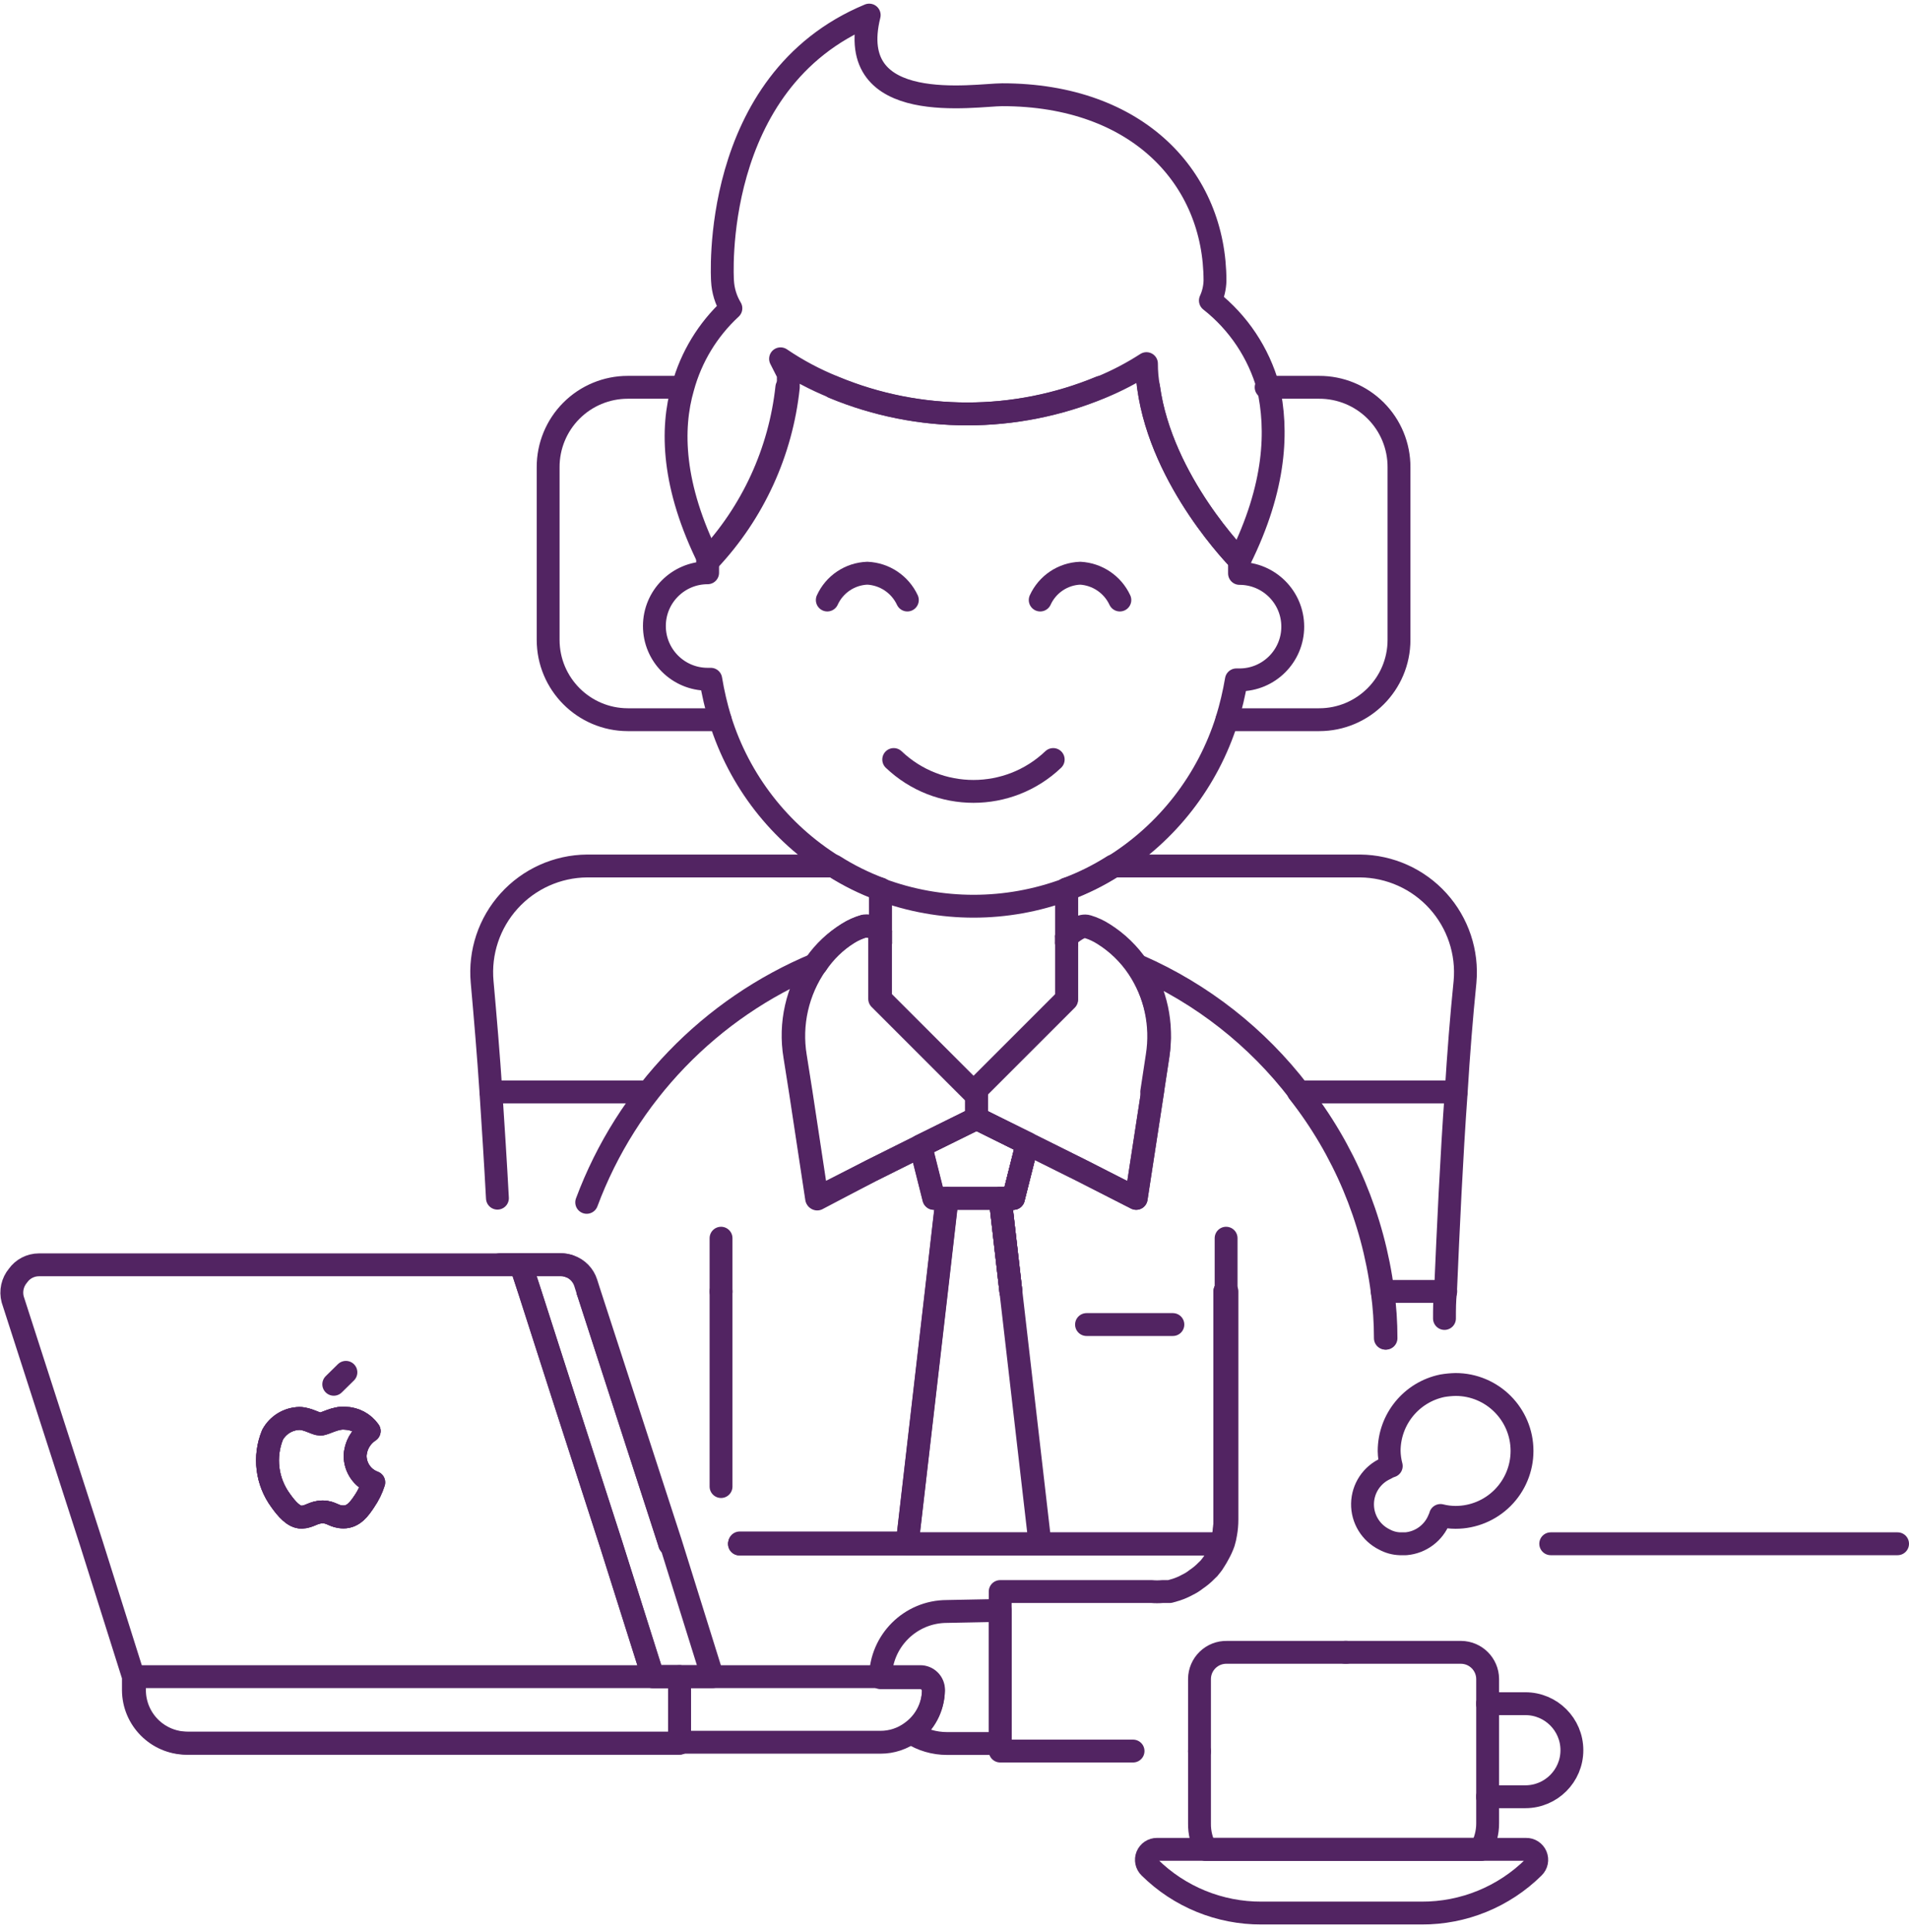 <?xml version="1.0" encoding="UTF-8"?>
<svg width="167px" height="169px" viewBox="0 0 167 169" version="1.1" xmlns="http://www.w3.org/2000/svg" xmlns:xlink="http://www.w3.org/1999/xlink">
    <!-- Generator: Sketch 51.2 (57519) - http://www.bohemiancoding.com/sketch -->
    <title>67--work-laptop-male-caucasian-2</title>
    <desc>Created with Sketch.</desc>
    <defs></defs>
    <g id="Page-1" stroke="none" stroke-width="1" fill="none" fill-rule="evenodd" stroke-linecap="round" stroke-linejoin="round">
        <g id="1" transform="translate(-429, -244)" stroke="#522462" stroke-width="2">
            <g id="Group-3" transform="translate(144, 245)">
                <g id="67--work-laptop-male-caucasian-2" transform="translate(286, 0)">
                    <path d="M76.028,81.5 L76.028,80.473" id="Shape"></path>
                    <polygon id="Shape" points="84.425 94.26 84.425 94.517 84.168 94.517"></polygon>
                    <path d="M92.308,81.5 L92.308,80.895" id="Shape"></path>
                    <polyline id="Shape" points="87.432 111.97 86.497 103.83 87.652 103.83 88.862 99.027 84.425 96.827 79.53 99.247"></polyline>
                    <path d="M48.767,109.752 C48.52,109.663 48.259,109.62 47.997,109.623 L42.753,109.623" id="Shape"></path>
                    <path d="M42.515,103.812 C42.35,100.732 42.148,97.597 41.947,94.517 C41.745,91.437 41.452,87.953 41.177,84.892 C40.941,82.306 41.797,79.74 43.539,77.814 C45.28,75.888 47.747,74.778 50.343,74.753 L71.958,74.753 C73.24,75.567 74.604,76.243 76.028,76.77 L76.028,80.437 C75.645,80.103 75.14,79.944 74.635,79.997 C74.13,80.141 73.649,80.357 73.205,80.638 C72.106,81.336 71.163,82.253 70.437,83.333" id="Shape"></path>
                    <path d="M63.69,134.062 L105.857,134.062 C105.857,134.062 105.985,133.548 106.04,133.273 C106.113,132.868 106.15,132.457 106.15,132.045 L106.15,111.97" id="Shape"></path>
                    <polyline id="Shape" points="57.585 134.062 57.585 134.043 50.435 111.97"></polyline>
                    <path d="M125.363,114.335 C125.363,113.565 125.363,112.777 125.455,111.97 C125.693,106.47 125.968,100.402 126.39,94.517 C126.592,91.217 126.848,87.953 127.16,84.892 C127.396,82.306 126.539,79.74 124.798,77.814 C123.057,75.888 120.589,74.778 117.993,74.753 L96.378,74.753 C95.096,75.567 93.732,76.243 92.308,76.77 L92.308,80.895 C92.968,80.363 93.592,79.868 94.142,80.033 C94.634,80.181 95.103,80.397 95.535,80.675 C96.739,81.428 97.77,82.428 98.56,83.608 C100.066,85.901 100.661,88.673 100.228,91.382 L99.752,94.517" id="Shape"></path>
                    <path d="M112.64,94.517 C116.611,99.568 119.144,105.598 119.973,111.97 C120.159,113.325 120.25,114.691 120.248,116.058" id="Shape"></path>
                    <path d="M55.697,94.517 L41.947,94.517" id="Shape"></path>
                    <path d="M126.39,94.517 L112.64,94.517" id="Shape"></path>
                    <path d="M119.918,111.97 L125.473,111.97" id="Shape"></path>
                    <path d="M120.193,116.058 C120.195,114.691 120.104,113.325 119.918,111.97 C119.089,105.598 116.556,99.568 112.585,94.517" id="Shape"></path>
                    <path d="M106.333,111.97 L106.333,131.935 C106.333,132.347 106.296,132.758 106.223,133.163 C106.182,133.43 106.12,133.694 106.04,133.952 C105.926,134.275 105.785,134.587 105.618,134.887 C105.508,135.107 105.362,135.345 105.233,135.547 C105.148,135.696 105.05,135.837 104.94,135.968 C104.825,136.132 104.689,136.279 104.537,136.408 C104.271,136.684 103.975,136.93 103.657,137.142 C103.414,137.337 103.149,137.503 102.868,137.637 C102.558,137.807 102.233,137.948 101.897,138.058 L101.328,138.223 L100.687,138.223 C100.376,138.251 100.063,138.251 99.752,138.223 L86.497,138.223 L86.497,152.175 L98.12,152.175" id="Shape"></path>
                    <path d="M103.932,152.193 L103.932,145.868 C103.936,145.239 104.193,144.639 104.645,144.201 C105.096,143.763 105.705,143.525 106.333,143.54 L116.765,143.54" id="Shape"></path>
                    <polyline id="Shape" points="87.432 111.97 86.497 103.83 87.652 103.83 88.862 99.027 93.683 101.428 98.395 103.83 99.825 94.517"></polyline>
                    <polyline id="Shape" points="105.912 134.062 105.912 134.043 105.93 134.043"></polyline>
                    <path d="M106.15,133.163 C106.15,133.438 106.04,133.695 105.967,133.952" id="Shape"></path>
                    <path d="M105.912,134.062 C105.798,134.385 105.657,134.697 105.49,134.997 C105.657,134.698 105.798,134.385 105.912,134.062 Z" id="Shape"></path>
                    <polygon id="Shape" points="84.425 94.26 84.425 94.517 84.168 94.517"></polygon>
                    <path d="M48.767,109.752 C49.449,109.986 49.98,110.53 50.197,111.218 L50.435,111.97" id="Shape"></path>
                    <path d="M62.077,129.038 L62.077,111.97" id="Shape"></path>
                    <path d="M50.325,104.178 C53.842,94.744 61.12,87.194 70.418,83.333 C68.771,85.691 68.113,88.6 68.585,91.437 L69.08,94.572 L70.492,103.885 L75.167,101.428 L79.548,99.247 L80.703,103.83 L81.858,103.83 L80.923,111.97 L78.375,133.97 L63.708,133.97" id="Shape"></path>
                    <polyline id="Shape" points="87.432 111.97 86.497 103.83 87.652 103.83 88.862 99.027 84.425 96.827 79.53 99.247"></polyline>
                    <path d="M63.69,134.062 L105.857,134.062 C105.857,134.062 105.985,133.548 106.04,133.273 C106.113,132.868 106.15,132.457 106.15,132.045 L106.15,111.97" id="Shape"></path>
                    <polyline id="Shape" points="57.585 134.062 57.585 134.043 50.435 111.97"></polyline>
                    <path d="M112.64,94.517 C108.973,89.728 104.155,85.944 98.633,83.517 C100.139,85.809 100.734,88.582 100.302,91.29 L99.825,94.425" id="Shape"></path>
                    <path d="M62.077,111.97 L62.077,107.313" id="Shape"></path>
                    <path d="M86.497,139.873 L86.497,151.515 L81.84,151.515 C80.735,151.516 79.652,151.198 78.723,150.598 C79.908,149.748 80.621,148.389 80.648,146.932 C80.653,146.622 80.534,146.324 80.317,146.103 C80.099,145.882 79.803,145.758 79.493,145.758 L76.028,145.758 C76.038,142.556 78.637,139.965 81.84,139.965 L86.497,139.873 Z" id="Shape"></path>
                    <path d="M106.26,111.97 L106.26,107.313" id="Shape"></path>
                    <path d="M101.603,114.867 L94.05,114.867" id="Shape"></path>
                    <polygon id="Shape" points="88.862 99.027 87.652 103.83 80.685 103.83 79.53 99.247 84.425 96.827 88.862 99.027"></polygon>
                    <polygon id="Shape" points="89.98 134.043 89.98 134.062 78.357 134.062 78.357 134.043 80.905 111.97 81.84 103.83 86.497 103.83 87.432 111.97 89.98 134.043"></polygon>
                    <path d="M84.425,94.517 L84.425,96.827 L79.53,99.247 L75.167,101.428 L70.437,103.83 L69.025,94.517 L68.53,91.382 C68.058,88.545 68.716,85.636 70.363,83.278 C71.1,82.232 72.042,81.346 73.132,80.675 C73.575,80.394 74.057,80.178 74.562,80.033 C75.067,79.981 75.572,80.14 75.955,80.473 L75.955,86.377 L84.095,94.517 L84.425,94.517 Z" id="Shape"></path>
                    <path d="M76.028,81.5 L76.028,80.473" id="Shape"></path>
                    <polygon id="Shape" points="84.425 94.26 84.425 94.517 84.168 94.517"></polygon>
                    <path d="M100.302,91.382 L99.825,94.517 L98.395,103.83 L93.683,101.428 L88.862,99.027 L84.425,96.827 L84.425,94.333 L92.308,86.45 L92.308,80.95 C92.968,80.418 93.592,79.923 94.142,80.088 C94.634,80.236 95.103,80.452 95.535,80.73 C96.739,81.483 97.77,82.483 98.56,83.663 C100.078,85.931 100.699,88.682 100.302,91.382 Z" id="Shape"></path>
                    <path d="M92.308,81.5 L92.308,80.895" id="Shape"></path>
                    <path d="M58.667,32.88 L53.918,32.88 C52.067,32.88 50.293,33.616 48.986,34.927 C47.679,36.237 46.947,38.014 46.952,39.865 L46.952,54.972 C46.952,58.822 50.068,61.947 53.918,61.957 L62.003,61.957" id="Shape"></path>
                    <path d="M109.762,32.88 L114.4,32.88 C116.254,32.875 118.034,33.609 119.345,34.92 C120.656,36.231 121.39,38.011 121.385,39.865 L121.385,54.972 C121.385,58.829 118.258,61.957 114.4,61.957 L106.333,61.957" id="Shape"></path>
                    <path d="M76.028,81.5 L76.028,80.473" id="Shape"></path>
                    <path d="M92.308,81.5 L92.308,80.895" id="Shape"></path>
                    <polyline id="Shape" points="76.028 81.5 76.028 86.377 84.168 94.517 84.425 94.26 92.308 86.377 92.308 81.5"></polyline>
                    <path d="M76.028,80.473 L76.028,76.77" id="Shape"></path>
                    <path d="M92.308,80.895 L92.308,76.77" id="Shape"></path>
                    <path d="M76.028,81.5 L76.028,80.473" id="Shape"></path>
                    <path d="M92.308,81.5 L92.308,80.895" id="Shape"></path>
                    <path d="M129.14,156.172 L132.44,156.172 C134.688,156.172 136.51,154.349 136.51,152.102 C136.51,149.854 134.688,148.032 132.44,148.032 L129.14,148.032" id="Shape"></path>
                    <path d="M116.692,143.54 L126.812,143.54 C128.093,143.55 129.13,144.587 129.14,145.868 L129.14,148.032" id="Shape"></path>
                    <path d="M129.14,156.172 L129.14,158.5 C129.142,159.304 128.933,160.094 128.535,160.792 L104.5,160.792 C104.114,160.09 103.919,159.3 103.932,158.5 L103.932,152.193" id="Shape"></path>
                    <path d="M128.535,160.773 L104.537,160.773" id="Shape"></path>
                    <path d="M129.14,156.172 L129.14,148.032" id="Shape"></path>
                    <path d="M133.155,162.35 C130.549,164.925 127.029,166.363 123.365,166.347 L109.358,166.347 C105.695,166.363 102.174,164.925 99.568,162.35 C99.298,162.09 99.214,161.692 99.355,161.344 C99.497,160.997 99.835,160.771 100.21,160.773 L132.495,160.773 C132.873,160.763 133.219,160.987 133.365,161.336 C133.511,161.685 133.428,162.088 133.155,162.35 Z" id="Shape"></path>
                    <path d="M132.147,125.922 C132.147,127.463 131.534,128.941 130.444,130.031 C129.355,131.121 127.876,131.733 126.335,131.733 C125.89,131.732 125.447,131.677 125.015,131.568 C124.989,131.67 124.953,131.768 124.905,131.862 C124.428,133.085 123.298,133.931 121.99,134.043 L121.458,134.043 C120.99,134.026 120.532,133.9 120.12,133.677 C118.922,133.093 118.17,131.867 118.194,130.534 C118.218,129.201 119.012,128.003 120.23,127.462 C120.378,127.366 120.538,127.292 120.707,127.242 C120.592,126.811 120.531,126.367 120.523,125.922 C120.528,123.158 122.472,120.776 125.18,120.22 C125.562,120.155 125.948,120.119 126.335,120.11 C129.545,120.11 132.147,122.712 132.147,125.922 Z" id="Shape"></path>
                    <path d="M61.325,145.667 L56.118,145.667 L52.452,134.062 L48.198,120.898 L45.338,111.988 L44.568,109.641 L48.088,109.642 C48.351,109.638 48.611,109.682 48.858,109.77 C49.541,110.004 50.071,110.549 50.288,111.237 L50.527,111.988 L57.677,133.988 L61.325,145.667 Z" id="Shape"></path>
                    <path d="M80.667,146.84 C80.639,148.297 79.926,149.657 78.742,150.507 C77.959,151.092 77.006,151.408 76.028,151.405 L58.447,151.405 L58.447,145.667 L79.493,145.667 C79.806,145.662 80.107,145.784 80.329,146.005 C80.55,146.226 80.672,146.527 80.667,146.84 Z" id="Shape"></path>
                    <path d="M31.698,128.672 C31.516,129.254 31.244,129.805 30.892,130.303 C30.433,131 29.92,131.697 29.058,131.697 C28.197,131.697 28.032,131.257 27.225,131.257 C26.418,131.257 26.088,131.697 25.392,131.715 C24.695,131.733 24.053,130.963 23.558,130.267 C22.332,128.604 22.061,126.422 22.843,124.51 C23.314,123.649 24.209,123.104 25.19,123.08 C25.923,123.08 26.62,123.575 27.023,123.575 C27.427,123.575 28.325,122.97 29.205,123.062 C30.039,123.083 30.814,123.498 31.295,124.18 C30.554,124.664 30.096,125.478 30.067,126.362 C30.079,127.395 30.728,128.314 31.698,128.672 Z" id="Shape"></path>
                    <path d="M28.197,120.092 L29.26,119.047" id="Shape"></path>
                    <path d="M56.118,145.667 L52.452,134.062 L48.198,120.898 L45.338,111.988 L44.568,109.642 L2.402,109.642 C1.672,109.644 0.989,109.999 0.568,110.595 C0.089,111.17 -0.082,111.943 0.11,112.667 L7.003,134.043 L10.67,145.667 L10.67,146.84 C10.68,149.401 12.748,151.477 15.308,151.497 L58.447,151.497 L58.447,145.667 L56.118,145.667 Z M30.892,130.303 C30.433,131 29.92,131.697 29.058,131.697 C28.197,131.697 28.032,131.257 27.225,131.257 C26.418,131.257 26.088,131.697 25.392,131.715 C24.695,131.733 24.053,130.963 23.558,130.267 C22.332,128.604 22.061,126.422 22.843,124.51 C23.314,123.649 24.209,123.104 25.19,123.08 C25.923,123.08 26.62,123.575 27.023,123.575 C27.427,123.575 28.325,122.97 29.205,123.062 C30.039,123.083 30.814,123.498 31.295,124.18 C30.554,124.664 30.096,125.478 30.067,126.362 C30.064,127.373 30.672,128.285 31.607,128.672 C31.453,129.249 31.212,129.799 30.892,130.303 Z" id="Shape"></path>
                    <path d="M31.698,128.672 C31.516,129.254 31.244,129.805 30.892,130.303 C30.433,131 29.92,131.697 29.058,131.697 C28.197,131.697 28.032,131.257 27.225,131.257 C26.418,131.257 26.088,131.697 25.392,131.715 C24.695,131.733 24.053,130.963 23.558,130.267 C22.332,128.604 22.061,126.422 22.843,124.51 C23.314,123.649 24.209,123.104 25.19,123.08 C25.923,123.08 26.62,123.575 27.023,123.575 C27.427,123.575 28.325,122.97 29.205,123.062 C30.039,123.083 30.814,123.498 31.295,124.18 C30.554,124.664 30.096,125.478 30.067,126.362 C30.079,127.395 30.728,128.314 31.698,128.672 Z" id="Shape"></path>
                    <path d="M71.903,32.88 C79.379,35.984 87.784,35.984 95.26,32.88" id="Shape"></path>
                    <path d="M99.477,32.88 C100.613,41.167 107.433,48.005 107.433,48.005 L107.433,49.16 C110.005,49.16 112.09,51.245 112.09,53.817 C112.09,56.388 110.005,58.473 107.433,58.473 L107.158,58.473 C106.959,59.651 106.683,60.815 106.333,61.957 C104.66,67.289 101.127,71.843 96.378,74.79 C95.096,75.604 93.732,76.28 92.308,76.807 C87.058,78.762 81.279,78.762 76.028,76.807 C74.604,76.28 73.24,75.604 71.958,74.79 C67.204,71.85 63.669,67.293 62.003,61.957 C61.651,60.797 61.375,59.615 61.178,58.418 L60.903,58.418 C58.332,58.418 56.247,56.333 56.247,53.762 C56.247,51.19 58.332,49.105 60.903,49.105 L60.903,47.95 C64.791,43.814 67.224,38.523 67.833,32.88" id="Shape"></path>
                    <path d="M96.965,51.488 C96.331,50.127 94.999,49.225 93.5,49.142 C91.983,49.199 90.628,50.107 89.998,51.488" id="Shape"></path>
                    <path d="M78.375,51.488 C77.735,50.116 76.386,49.211 74.873,49.142 C73.356,49.199 72.001,50.107 71.372,51.488" id="Shape"></path>
                    <path d="M77.183,65.44 C81.091,69.158 87.228,69.158 91.135,65.44" id="Shape"></path>
                    <path d="M107.433,48.005 C107.433,48.005 100.613,41.167 99.477,32.88 C99.351,32.197 99.29,31.503 99.293,30.808 C98.039,31.618 96.714,32.312 95.333,32.88 C87.857,35.984 79.453,35.984 71.977,32.88 C70.327,32.221 68.753,31.385 67.283,30.387 L67.962,31.725 L67.962,32.88 C67.364,38.543 64.93,43.855 61.032,48.005 C57.805,41.533 57.677,36.528 58.74,32.88 C59.464,30.228 60.919,27.833 62.938,25.968 C62.5,25.24 62.248,24.415 62.205,23.567 C62.205,23.567 61.032,6.132 75.038,0.32 C72.82,9.267 84.352,7.287 86.68,7.287 C98.56,7.287 105.288,14.62 105.288,23.567 C105.271,24.162 105.134,24.748 104.885,25.29 C107.336,27.218 109.108,29.876 109.945,32.88 C110.77,36.547 110.66,41.533 107.433,48.005 Z" id="Shape"></path>
                    <path d="M105.93,134.043 L78.357,134.043" id="Shape"></path>
                    <path d="M165,134.043 L134.658,134.043" id="Shape"></path>
                    <path d="M58.447,145.667 L58.447,151.478 L15.4,151.478 C14.167,151.478 12.984,150.987 12.114,150.113 C11.243,149.239 10.757,148.055 10.762,146.822 L10.762,145.667 L58.447,145.667 Z" id="Shape"></path>
                </g>
            </g>
        </g>
    </g>
</svg>
